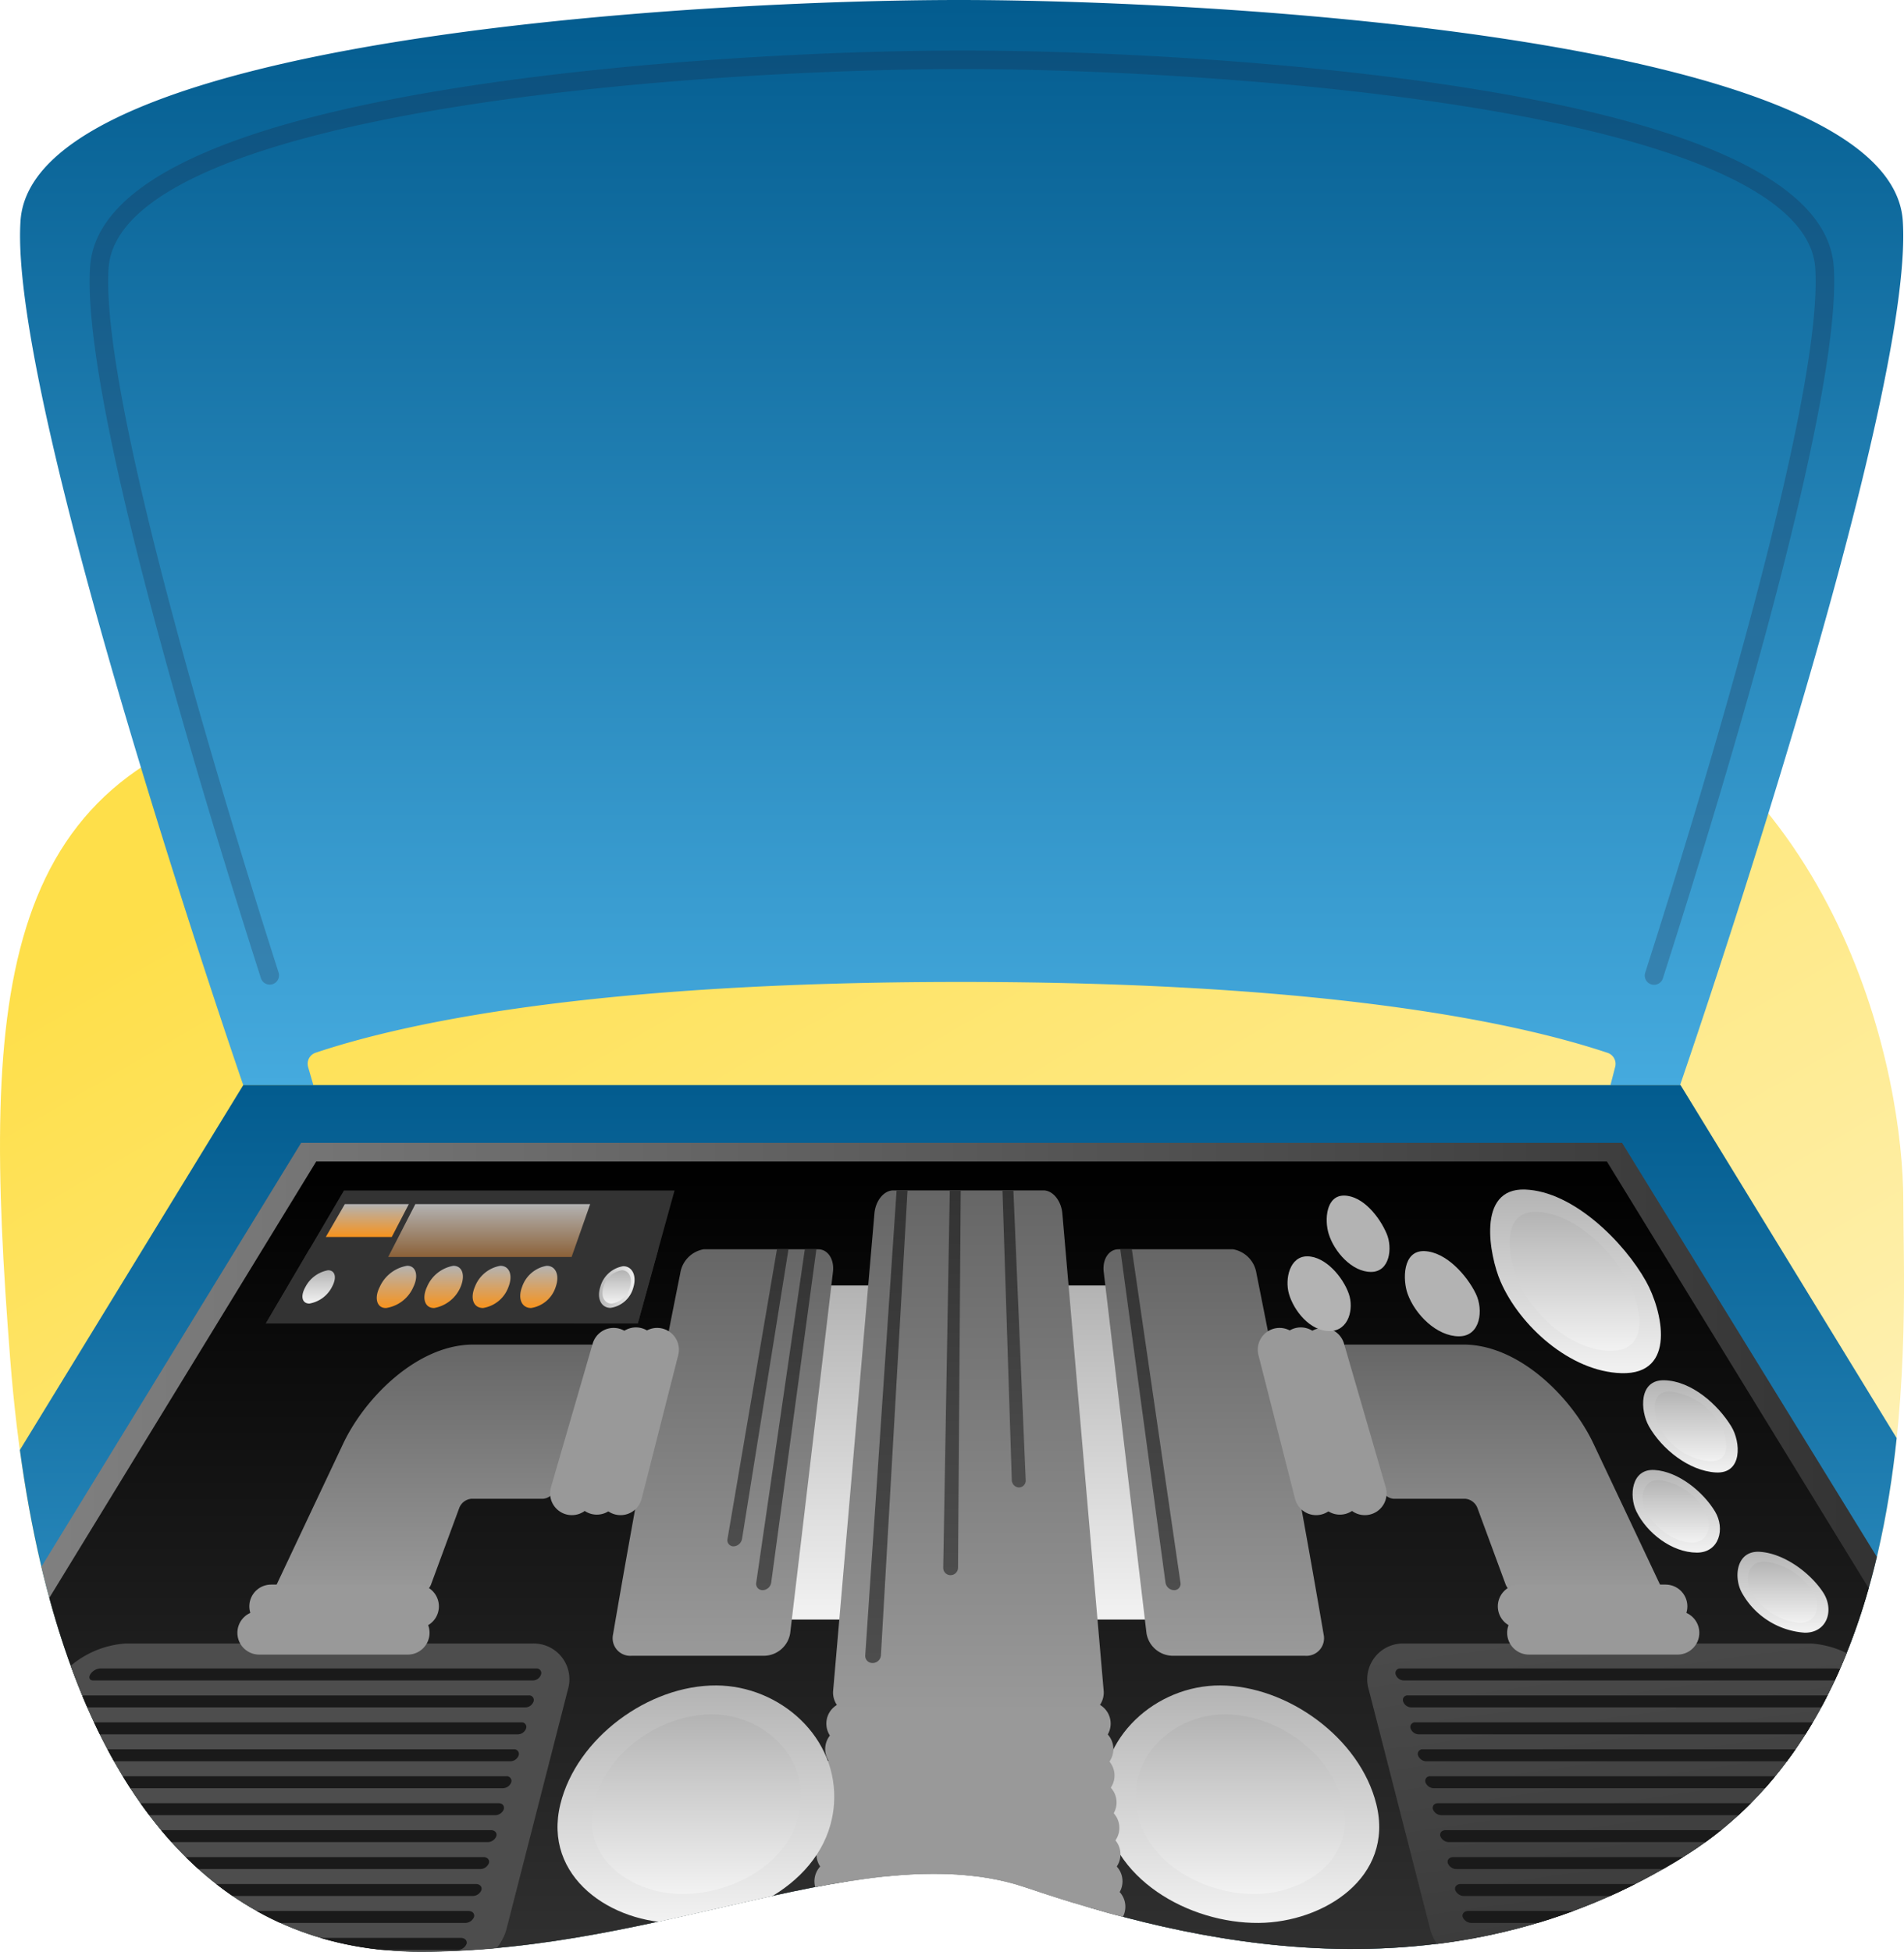 <svg xmlns="http://www.w3.org/2000/svg" xmlns:xlink="http://www.w3.org/1999/xlink" width="218.604" height="224" viewBox="0 0 218.604 224"><defs><style>.a,.m{fill:none;}.b{fill:url(#a);}.c{fill:url(#b);}.d{opacity:0.25;}.ac,.ad,.ae,.af,.ag,.ah,.ai,.aj,.al,.an,.ap,.d,.l,.w{mix-blend-mode:multiply;}.aa,.ac,.ad,.ae,.af,.ag,.ah,.ai,.aj,.al,.an,.ap,.d,.l,.w{isolation:isolate;}.e{fill:#1b253e;}.f{fill:url(#d);}.g{fill:url(#e);}.h{clip-path:url(#f);}.i,.l{fill:url(#g);}.j{fill:url(#k);}.k{fill:url(#m);}.m{stroke:#999;stroke-linecap:round;stroke-miterlimit:10;stroke-width:5px;}.n{fill:url(#p);}.o{fill:#1a1a1a;}.p{fill:url(#r);}.q{fill:url(#s);}.r{fill:url(#t);}.s{fill:url(#u);}.t{fill:url(#v);}.u{fill:url(#w);}.v{fill:url(#x);}.w{fill:url(#y);}.x{fill:url(#z);}.y{fill:url(#aa);}.aa,.z{fill:#333;}.aa{mix-blend-mode:screen;}.ab{fill:url(#ai);}.ac{fill:url(#aj);}.ad{fill:url(#al);}.ae{fill:url(#am);}.af{fill:url(#an);}.ag{fill:url(#ao);}.ah{fill:url(#ap);}.ai{fill:url(#aq);}.aj{fill:url(#as);}.ak{fill:url(#bb);}.al{fill:url(#bc);}.am{fill:url(#bd);}.an{fill:url(#be);}.ao{fill:url(#bf);}.ap{fill:url(#bg);}</style><linearGradient id="a" x1="0.888" y1="0.983" x2="0.175" y2="0.123" gradientUnits="objectBoundingBox"><stop offset="0" stop-color="#fef5ce"/><stop offset="1" stop-color="#fedf4a"/></linearGradient><linearGradient id="b" x1="0.5" y1="1" x2="0.5" gradientUnits="objectBoundingBox"><stop offset="0" stop-color="#45aade"/><stop offset="0.994" stop-color="#035c8f"/></linearGradient><linearGradient id="d" y1="0.5" x2="1" y2="0.5" gradientUnits="objectBoundingBox"><stop offset="0" stop-color="gray"/><stop offset="0.994" stop-color="#333"/></linearGradient><linearGradient id="e" x1="0.5" x2="0.5" y2="1" gradientUnits="objectBoundingBox"><stop offset="0"/><stop offset="0.994" stop-color="#333"/></linearGradient><clipPath id="f"><path class="a" d="M5589.813,923.562H5441.63l-30.646,50.084c7.009,25.772,21.181,40.6,42.628,40.6,28.175,0,51.377-13.5,69.608-7.34s48.063,13.732,75.764-3.788c11.272-7.129,17.485-18.57,20.891-30.575Z" transform="translate(-5410.983 -923.562)"/></clipPath><linearGradient id="g" x1="0.5" x2="0.5" y2="1" gradientUnits="objectBoundingBox"><stop offset="0" stop-color="#b3b3b3"/><stop offset="0.994" stop-color="#f2f2f2"/></linearGradient><linearGradient id="k" x1="0.5" x2="0.5" y2="1" gradientUnits="objectBoundingBox"><stop offset="0" stop-color="#666"/><stop offset="0.994" stop-color="#999"/></linearGradient><linearGradient id="m" x1="0.231" y1="-0.221" x2="0.677" y2="1.334" gradientUnits="objectBoundingBox"><stop offset="0" stop-color="#4d4d4d"/><stop offset="0.994" stop-color="#333"/></linearGradient><linearGradient id="p" x1="0.5" y1="1" x2="0.5" y2="0" xlink:href="#m"/><linearGradient id="r" x1="146.505" y1="0" x2="146.505" y2="1" xlink:href="#g"/><linearGradient id="s" x1="105.096" y1="0" x2="105.096" y2="1" xlink:href="#g"/><linearGradient id="t" x1="87.469" y1="0" x2="87.469" y2="1" xlink:href="#g"/><linearGradient id="u" x1="70.112" y1="0" x2="70.112" y2="1" xlink:href="#k"/><linearGradient id="v" x1="50.147" y1="0" x2="50.147" y2="1" xlink:href="#k"/><linearGradient id="w" x1="24.76" y1="-0.222" x2="25.207" y2="1.334" xlink:href="#m"/><linearGradient id="x" x1="56.152" y1="0" x2="56.152" y2="1" xlink:href="#g"/><linearGradient id="y" x1="74.092" y1="0" x2="74.092" y2="1" xlink:href="#g"/><linearGradient id="z" x1="253.298" y1="1" x2="253.298" y2="0" xlink:href="#m"/><linearGradient id="aa" x1="250.737" y1="1" x2="250.737" y2="0" xlink:href="#m"/><linearGradient id="ai" x1="0" y1="0.5" x2="1" y2="0.5" xlink:href="#g"/><linearGradient id="aj" x1="548.522" y1="0" x2="548.522" y2="1" xlink:href="#g"/><linearGradient id="al" x1="498.589" y1="0" x2="498.589" y2="1" xlink:href="#g"/><linearGradient id="am" x1="406.696" x2="406.696" y2="1" gradientUnits="objectBoundingBox"><stop offset="0" stop-color="#b3b3b3"/><stop offset="0.994" stop-color="#f7931e"/></linearGradient><linearGradient id="an" x1="413.811" y1="0" x2="413.811" y2="1" xlink:href="#am"/><linearGradient id="ao" x1="418.361" y1="0" x2="418.361" y2="1" xlink:href="#am"/><linearGradient id="ap" x1="424.327" y1="0" x2="424.327" y2="1" xlink:href="#am"/><linearGradient id="aq" x1="0.5" y1="0" x2="0.5" y2="1" xlink:href="#am"/><linearGradient id="as" x1="0.5" x2="0.5" y2="1" gradientUnits="objectBoundingBox"><stop offset="0" stop-color="#b3b3b3"/><stop offset="0.994" stop-color="#8c6239"/></linearGradient><linearGradient id="bb" x1="-95.787" y1="280.982" x2="-95.787" y2="281.861" xlink:href="#g"/><linearGradient id="bc" x1="-125.877" y1="371.51" x2="-125.877" y2="372.396" xlink:href="#g"/><linearGradient id="bd" x1="-113.917" y1="315.475" x2="-113.917" y2="316.298" xlink:href="#g"/><linearGradient id="be" x1="-150.231" y1="417.013" x2="-150.231" y2="417.839" xlink:href="#g"/><linearGradient id="bf" x1="-111.637" y1="322.032" x2="-111.637" y2="322.878" xlink:href="#g"/><linearGradient id="bg" x1="-147.332" y1="425.744" x2="-147.332" y2="426.593" xlink:href="#g"/></defs><g transform="translate(-5371.914 -3.541)"><path class="b" d="M5405.762,509.221c-34.331,6.393-35.988,32.2-32.673,74.58s18.94,67.951,47.116,67.951,51.377-13.5,69.608-7.34,48.063,13.732,75.764-3.788,24.86-61.085,24.86-75.054-6.629-49.72-40.249-62.269-56.35,11.128-76,14.916S5440.092,502.828,5405.762,509.221Z" transform="translate(0 -424.233)"/><path class="c" d="M5578.4,128.078s26.991-78.132,25.57-99.2S5524.95,3.541,5495.591,3.541,5389.285,7.8,5387.864,28.875s25.57,99.2,25.57,99.2h8.05l-.6-2.073a1.334,1.334,0,0,1,.855-1.64c10.358-3.472,32.078-8.126,74.091-8.126,42.065,0,63.859,4.666,74.255,8.139a1.335,1.335,0,0,1,.867,1.6l-.542,2.1Z" transform="translate(-13.593 0)"/><g class="d" transform="translate(5382.204 9.342)"><path class="e" d="M5622.536,150.795a1.066,1.066,0,0,1-1.015-1.391c6.2-19.36,20.5-65.995,19.523-80.867-.522-7.918-14.01-14.27-39.006-18.367-20.085-3.292-43.623-4.467-58.966-4.468s-38.882,1.176-58.966,4.468c-25,4.1-38.484,10.449-39.006,18.367-.98,14.872,13.326,61.507,19.523,80.867a1.066,1.066,0,0,1-2.03.65C5454.85,125.862,5442,83.086,5442.973,68.4c.6-9.152,14.326-15.992,40.788-20.33,20.2-3.311,43.852-4.493,59.28-4.5h.062c15.428,0,39.083,1.185,59.28,4.5,26.461,4.338,40.185,11.178,40.788,20.33.968,14.688-11.877,57.465-19.619,81.656A1.067,1.067,0,0,1,5622.536,150.795Z" transform="translate(-5442.921 -43.571)"/></g><path class="c" d="M5578.332,862.954H5413.308l-25.646,41.877c4.942,36.133,20.216,57.563,46.008,57.563,28.175,0,51.378-13.5,69.607-7.34s48.063,13.732,75.765-3.788c16.67-10.543,22.277-30.516,24.1-47.8Z" transform="translate(-13.466 -734.876)"/><path class="f" d="M5586.2,908.7H5434.538l-29.82,48.652c6.647,27.965,21.118,44.159,43.536,44.159,28.174,0,51.377-13.5,69.608-7.34s48.063,13.732,75.764-3.788c12.392-7.838,18.67-20.887,21.826-34.167Z" transform="translate(-28.05 -773.995)"/><path class="g" d="M5619.874,972.384l-30.062-48.977H5441.63l-30.646,50.084c7.009,25.772,21.181,40.6,42.628,40.6,28.175,0,51.377-13.5,69.608-7.34s48.063,13.732,75.764-3.788C5610.255,995.83,5616.468,984.389,5619.874,972.384Z" transform="translate(-33.408 -786.569)"/><g transform="translate(5377.575 136.861)"><g class="h"><g transform="translate(-16.688 3.196)"><g transform="translate(0 0.106)"><path class="i" d="M6219.137,1059.979h-9.074q-1.423-19.168-2.847-38.336h7.042Q6216.7,1040.811,6219.137,1059.979Z" transform="translate(-6075.147 -1010.732)"/><path class="i" d="M6374.77,1093.368H6361q-1.655-7.372-3.31-14.745h12.466Q6372.464,1086,6374.77,1093.368Z" transform="translate(-6203.816 -1059.455)"/><path class="i" d="M6570.012,1244.309l-5.577-14.744h14.4l6.878,14.744Z" transform="translate(-6380.602 -1188.524)"/><path class="i" d="M6039.867,1368.422q1.144-16.876,2.291-33.75h24.306q1.156,16.875,2.312,33.75Z" transform="translate(-5932.048 -1278.4)"/><path class="j" d="M6269.4,1039.6h-15.186a3.083,3.083,0,0,1-3.02-2.583q-2.456-20.743-4.913-41.486c-.168-1.427.586-2.583,1.686-2.583h13.168a3.291,3.291,0,0,1,2.678,2.746q4.162,20.687,7.724,41.486A2.02,2.02,0,0,1,6269.4,1039.6Z" transform="translate(-6108.534 -986.193)"/><path class="j" d="M6448.08,1068.447h-13.594c-.492,0-.746.477-.567,1.065l4.731,15.563a1.519,1.519,0,0,0,1.327,1.065h8.231a1.655,1.655,0,0,1,1.4,1.065l3.241,8.784a1.7,1.7,0,0,0,1.467,1.065H6470c.592,0,.847-.477.568-1.065q-3.836-8.127-7.677-16.251C6460.356,1074.437,6454.375,1068.487,6448.08,1068.447Z" transform="translate(-6268.95 -1050.754)"/><path class="k" d="M6527.221,1343.222h-56.943c-3.25-.014-7.085-1.881-8-5.238q-3.532-13.772-7.065-27.544a4.1,4.1,0,0,1,4.115-5.238h46.729a10.91,10.91,0,0,1,8.539,5.238l16.194,27.544C6532.669,1340.952,6530.3,1343.3,6527.221,1343.222Z" transform="translate(-6287.048 -1253.199)"/><path class="i" d="M6276.748,1352.023c2.089,8.417-6.061,13.566-13.5,13.628-7.975.067-17.172-5.035-17.913-13.628-.658-7.633,6.14-13.662,13.5-13.628C6266.555,1338.431,6274.861,1344.424,6276.748,1352.023Z" transform="translate(-6107.701 -1281.584)"/><path class="l" d="M6295.5,1371.621c1.454,6.37-4.5,10.316-10.213,10.307-5.981-.01-12.891-3.8-13.548-10.307-.594-5.885,4.61-10.318,10.212-10.307C6287.889,1361.325,6294.142,1365.693,6295.5,1371.621Z" transform="translate(-6130.276 -1301.181)"/><path class="m" d="M6402.521,1072.073q2.246,8.245,4.491,16.491" transform="translate(-6242.149 -1053.854)"/><path class="m" d="M6420.222,1072.468l4.79,16.491" transform="translate(-6257.286 -1054.192)"/><path class="m" d="M6385.7,1072.468l4.2,16.491" transform="translate(-6227.765 -1054.192)"/><path class="m" d="M6592.656,1275.766h-16.764" transform="translate(-6390.397 -1228.03)"/><path class="m" d="M6600.358,1296.709h-17.064" transform="translate(-6396.727 -1245.938)"/><path class="m" d="M6071.089,1388.778H6043" transform="translate(-5934.731 -1324.666)"/><path class="m" d="M6069.294,1409.721h-28.541" transform="translate(-5932.806 -1342.574)"/><path class="m" d="M6071.5,1368.627h-27.644" transform="translate(-5935.455 -1307.435)"/><path class="m" d="M6067.779,1451.211h-29.449" transform="translate(-5930.734 -1378.051)"/><path class="m" d="M6065.953,1472.153h-29.907" transform="translate(-5928.78 -1395.959)"/><path class="m" d="M6068.152,1431.059h-29.009" transform="translate(-5931.429 -1360.819)"/><path class="m" d="M6064.47,1513.644h-30.815" transform="translate(-5926.736 -1431.437)"/><path class="m" d="M6062.611,1534.586h-31.273" transform="translate(-5924.755 -1449.345)"/><path class="m" d="M6064.811,1493.491h-30.374" transform="translate(-5927.405 -1414.204)"/><g transform="translate(139.655 6.767)"><path class="n" d="M6265.729,1032.153a1.018,1.018,0,0,1-.98-.859q-2.593-19.125-5.186-38.249h1.325l5.58,38.249A.726.726,0,0,1,6265.729,1032.153Z" transform="translate(-6259.563 -993.045)"/></g><g transform="translate(142.858 6.767)"><path class="n" d="M6287.97,1027.125a1.035,1.035,0,0,1-.976-.859q-2.666-16.61-5.331-33.221h1.324q2.837,16.611,5.673,33.221A.7.7,0,0,1,6287.97,1027.125Z" transform="translate(-6281.664 -993.045)"/></g><g transform="translate(171.243 54.865)"><path class="o" d="M6528.99,1326.335H6478.5a1,1,0,0,1-.924-.687.52.52,0,0,1,.538-.687h50.1a1.443,1.443,0,0,1,1.118.687C6529.55,1326.028,6529.4,1326.335,6528.99,1326.335Z" transform="translate(-6477.55 -1324.961)"/></g><g transform="translate(172.098 57.957)"><path class="o" d="M6535.78,1347.672h-51.369a1.014,1.014,0,0,1-.937-.687.524.524,0,0,1,.551-.687h50.98a1.453,1.453,0,0,1,1.13.687C6536.352,1347.365,6536.191,1347.672,6535.78,1347.672Z" transform="translate(-6483.45 -1346.298)"/></g><g transform="translate(172.953 61.049)"><path class="o" d="M6542.569,1369.01h-52.245a1.023,1.023,0,0,1-.949-.687.529.529,0,0,1,.563-.687h51.856a1.464,1.464,0,0,1,1.143.687C6543.154,1368.7,6542.988,1369.01,6542.569,1369.01Z" transform="translate(-6489.351 -1367.636)"/></g><g transform="translate(173.809 64.141)"><path class="o" d="M6549.358,1390.347h-53.121a1.032,1.032,0,0,1-.962-.687.534.534,0,0,1,.576-.687h52.732a1.474,1.474,0,0,1,1.156.687C6549.955,1390.04,6549.785,1390.347,6549.358,1390.347Z" transform="translate(-6495.252 -1388.973)"/></g><g transform="translate(174.664 67.233)"><path class="o" d="M6556.148,1411.685h-54a1.043,1.043,0,0,1-.975-.687.54.54,0,0,1,.589-.687h53.608a1.486,1.486,0,0,1,1.168.687C6556.758,1411.378,6556.582,1411.685,6556.148,1411.685Z" transform="translate(-6501.153 -1410.311)"/></g><g transform="translate(175.519 70.325)"><path class="o" d="M6562.938,1433.022h-54.874a1.051,1.051,0,0,1-.987-.687c-.1-.379.164-.687.6-.687h54.484a1.5,1.5,0,0,1,1.182.687C6563.56,1432.715,6563.377,1433.022,6562.938,1433.022Z" transform="translate(-6507.054 -1431.648)"/></g><g transform="translate(176.374 73.417)"><path class="o" d="M6569.726,1454.36h-55.75a1.061,1.061,0,0,1-1-.687c-.1-.38.17-.687.614-.687h55.361a1.511,1.511,0,0,1,1.194.687C6570.361,1454.052,6570.173,1454.36,6569.726,1454.36Z" transform="translate(-6512.954 -1452.986)"/></g><g transform="translate(177.229 76.509)"><path class="o" d="M6576.515,1475.7h-56.626a1.071,1.071,0,0,1-1.012-.687c-.1-.379.176-.687.627-.687h56.237a1.524,1.524,0,0,1,1.207.687C6577.163,1475.391,6576.97,1475.7,6576.515,1475.7Z" transform="translate(-6518.854 -1474.324)"/></g><g transform="translate(178.084 79.601)"><path class="o" d="M6583.3,1497.035h-57.5a1.083,1.083,0,0,1-1.025-.687c-.1-.379.182-.687.64-.687h57.113a1.537,1.537,0,0,1,1.22.687C6583.964,1496.728,6583.765,1497.035,6583.3,1497.035Z" transform="translate(-6524.754 -1495.661)"/></g><g transform="translate(178.939 82.693)"><path class="o" d="M6590.093,1518.373h-58.379a1.1,1.1,0,0,1-1.039-.687c-.1-.38.188-.687.653-.687h57.989a1.549,1.549,0,0,1,1.233.687C6590.766,1518.066,6590.561,1518.373,6590.093,1518.373Z" transform="translate(-6530.654 -1516.999)"/></g><g transform="translate(179.794 85.785)"><path class="o" d="M6596.882,1539.71h-59.254a1.1,1.1,0,0,1-1.051-.687c-.1-.379.193-.687.666-.687h58.865a1.564,1.564,0,0,1,1.246.687C6597.568,1539.4,6597.357,1539.71,6596.882,1539.71Z" transform="translate(-6536.555 -1538.336)"/></g><path class="p" d="M5989.469,1059.979h9.074q1.414-19.168,2.825-38.336h-7.041Q5991.9,1040.811,5989.469,1059.979Z" transform="translate(-5888.953 -1010.732)"/><path class="q" d="M5802.753,1093.368h13.769l3.309-14.745h-12.466Q5805.059,1086,5802.753,1093.368Z" transform="translate(-5729.294 -1059.455)"/><path class="r" d="M5582.737,1244.309l5.576-14.744h-14.4l-6.878,14.744Z" transform="translate(-5527.735 -1188.524)"/><path class="s" d="M5859.511,1039.6H5874.7a3.083,3.083,0,0,0,3.02-2.583l4.913-41.486c.169-1.427-.586-2.583-1.686-2.583h-13.167a3.291,3.291,0,0,0-2.679,2.746q-4.161,20.687-7.724,41.486A2.021,2.021,0,0,0,5859.511,1039.6Z" transform="translate(-5775.97 -986.193)"/><path class="t" d="M5612.938,1068.447h13.594c.492,0,.746.477.567,1.065q-2.366,7.782-4.73,15.563a1.521,1.521,0,0,1-1.328,1.065h-8.231a1.654,1.654,0,0,0-1.4,1.065l-3.241,8.784a1.7,1.7,0,0,1-1.467,1.065h-15.688c-.593,0-.847-.477-.567-1.065q3.836-8.127,7.676-16.251C5600.662,1074.437,5606.643,1068.487,5612.938,1068.447Z" transform="translate(-5547.658 -1050.754)"/><path class="u" d="M5300.063,1343.182H5357c3.251-.014,7.086-1.881,8-5.238q3.533-13.772,7.065-27.544a4.1,4.1,0,0,0-4.114-5.238h-46.729a10.91,10.91,0,0,0-8.539,5.238l-16.194,27.544C5294.614,1340.912,5296.986,1343.258,5300.063,1343.182Z" transform="translate(-5295.824 -1253.16)"/><path class="v" d="M5813.967,1352.022c-2.048,8.357,5.851,13.716,13.5,13.628,7.791-.09,17.286-4.945,17.914-13.628.55-7.624-6.169-13.588-13.5-13.628C5824.08,1338.352,5815.825,1344.44,5813.967,1352.022Z" transform="translate(-5738.602 -1281.583)"/><path class="w" d="M5841.013,1371.621c-1.453,6.369,4.5,10.316,10.212,10.307,5.985-.01,12.892-3.8,13.549-10.307.594-5.885-4.61-10.318-10.212-10.307C5848.623,1361.325,5842.367,1365.692,5841.013,1371.621Z" transform="translate(-5761.821 -1301.181)"/><path class="m" d="M5849.279,1072.073l-4.49,16.491" transform="translate(-5765.239 -1053.854)"/><path class="m" d="M5829.808,1072.468l-4.79,16.491" transform="translate(-5748.333 -1054.192)"/><path class="m" d="M5867.8,1072.468l-4.2,16.491" transform="translate(-5781.325 -1054.192)"/><path class="m" d="M5586.715,1275.766h16.765" transform="translate(-5544.562 -1228.03)"/><path class="m" d="M5577.244,1296.709h17.064" transform="translate(-5536.463 -1245.938)"/><g transform="translate(97.843 6.767)"><path class="x" d="M5971.773,1032.153a1.019,1.019,0,0,0,.98-.859q2.592-19.125,5.186-38.249h-1.326q-2.788,19.125-5.579,38.249A.727.727,0,0,0,5971.773,1032.153Z" transform="translate(-5971.026 -993.045)"/></g><g transform="translate(94.544 6.767)"><path class="y" d="M5948.961,1027.125a1.036,1.036,0,0,0,.976-.859q2.665-16.61,5.33-33.221h-1.325q-2.837,16.611-5.672,33.221A.7.7,0,0,0,5948.961,1027.125Z" transform="translate(-5948.258 -993.045)"/></g><g transform="translate(21.287 54.865)"><path class="o" d="M5443.164,1326.335h50.492a1,1,0,0,0,.924-.687.52.52,0,0,0-.538-.687h-50.1a1.441,1.441,0,0,0-1.118.687C5442.6,1326.028,5442.759,1326.335,5443.164,1326.335Z" transform="translate(-5442.723 -1324.961)"/></g><g transform="translate(19.532 57.957)"><path class="o" d="M5431.064,1347.672h51.369a1.013,1.013,0,0,0,.937-.687.525.525,0,0,0-.551-.687H5431.84a1.452,1.452,0,0,0-1.131.687C5430.493,1347.365,5430.652,1347.672,5431.064,1347.672Z" transform="translate(-5430.613 -1346.298)"/></g><g transform="translate(17.777 61.049)"><path class="o" d="M5418.965,1369.01h52.245a1.022,1.022,0,0,0,.949-.687.529.529,0,0,0-.562-.687H5419.74a1.463,1.463,0,0,0-1.143.687C5418.381,1368.7,5418.546,1369.01,5418.965,1369.01Z" transform="translate(-5418.502 -1367.636)"/></g><g transform="translate(16.022 64.141)"><path class="o" d="M5406.865,1390.347h53.122a1.032,1.032,0,0,0,.961-.687.535.535,0,0,0-.576-.687H5407.64a1.477,1.477,0,0,0-1.157.687C5406.268,1390.04,5406.439,1390.347,5406.865,1390.347Z" transform="translate(-5406.39 -1388.973)"/></g><g transform="translate(14.267 67.233)"><path class="o" d="M5394.766,1411.685h54a1.042,1.042,0,0,0,.974-.687.54.54,0,0,0-.589-.687H5395.54a1.489,1.489,0,0,0-1.169.687C5394.156,1411.378,5394.333,1411.685,5394.766,1411.685Z" transform="translate(-5394.279 -1410.311)"/></g><g transform="translate(12.512 70.325)"><path class="o" d="M5382.665,1433.022h54.874a1.051,1.051,0,0,0,.987-.687c.1-.379-.164-.687-.6-.687H5383.44a1.5,1.5,0,0,0-1.182.687C5382.043,1432.715,5382.225,1433.022,5382.665,1433.022Z" transform="translate(-5382.168 -1431.648)"/></g><g transform="translate(10.757 73.417)"><path class="o" d="M5370.564,1454.36h55.75a1.062,1.062,0,0,0,1-.687c.1-.38-.17-.687-.614-.687h-55.36a1.512,1.512,0,0,0-1.195.687C5369.929,1454.052,5370.117,1454.36,5370.564,1454.36Z" transform="translate(-5370.056 -1452.986)"/></g><g transform="translate(9.002 76.509)"><path class="o" d="M5358.464,1475.7h56.626a1.073,1.073,0,0,0,1.013-.687c.1-.379-.176-.687-.627-.687h-56.237a1.526,1.526,0,0,0-1.208.687C5357.816,1475.391,5358.01,1475.7,5358.464,1475.7Z" transform="translate(-5357.943 -1474.324)"/></g><g transform="translate(7.246 79.601)"><path class="o" d="M5346.363,1497.035h57.5a1.082,1.082,0,0,0,1.025-.687c.1-.379-.181-.687-.64-.687h-57.113a1.538,1.538,0,0,0-1.22.687C5345.7,1496.728,5345.9,1497.035,5346.363,1497.035Z" transform="translate(-5345.831 -1495.661)"/></g><g transform="translate(5.491 82.693)"><path class="o" d="M5334.262,1518.373h58.379a1.093,1.093,0,0,0,1.038-.687c.1-.38-.187-.687-.652-.687h-57.989a1.551,1.551,0,0,0-1.233.687C5333.588,1518.066,5333.793,1518.373,5334.262,1518.373Z" transform="translate(-5333.718 -1516.999)"/></g><g transform="translate(3.736 85.785)"><path class="o" d="M5322.161,1539.71h59.255a1.1,1.1,0,0,0,1.05-.687c.1-.379-.192-.687-.665-.687h-58.865a1.564,1.564,0,0,0-1.246.687C5321.476,1539.4,5321.686,1539.71,5322.161,1539.71Z" transform="translate(-5321.606 -1538.336)"/></g><path class="j" d="M6060.358,1006.5h-25.765a2.532,2.532,0,0,1-2.655-2.642q2.375-27.437,4.749-54.873c.126-1.459,1.092-2.642,2.159-2.642H6056.1c1.066,0,2.033,1.183,2.16,2.642q2.377,27.437,4.753,54.873A2.532,2.532,0,0,1,6060.358,1006.5Z" transform="translate(-5925.263 -946.347)"/><g transform="translate(110.365)"><path class="n" d="M6058.29,1000.582a.816.816,0,0,1-.849-.859q1.8-26.688,3.6-53.376h1.255q-1.528,26.688-3.055,53.376A.947.947,0,0,1,6058.29,1000.582Z" transform="translate(-6057.439 -946.347)"/></g><g transform="translate(114.943 0.01)"><path class="n" d="M6089.875,995.615a.826.826,0,0,1-.844-.859q1.031-24.169,2.062-48.337h1.255q-.781,24.168-1.563,48.337A.906.906,0,0,1,6089.875,995.615Z" transform="translate(-6089.03 -946.419)"/></g><g transform="translate(119.324 0.01)"><path class="n" d="M6120.1,990.566a.839.839,0,0,1-.839-.859q.377-21.644.754-43.288h1.255q-.154,21.644-.309,43.288A.864.864,0,0,1,6120.1,990.566Z" transform="translate(-6119.264 -946.419)"/></g><g transform="translate(123.092 0.01)"><path class="n" d="M6146.374,985.527a.851.851,0,0,1-.834-.859q-.14-19.125-.278-38.249h1.255q.336,19.124.672,38.249A.827.827,0,0,1,6146.374,985.527Z" transform="translate(-6145.261 -946.419)"/></g><g transform="translate(126.126 0.01)"><path class="n" d="M6168.1,980.5a.865.865,0,0,1-.831-.859l-1.068-33.221h1.255q.7,16.61,1.41,33.221A.791.791,0,0,1,6168.1,980.5Z" transform="translate(-6166.202 -946.419)"/></g><g transform="translate(129.2 0.01)"><path class="n" d="M6189.855,975.449a.88.88,0,0,1-.826-.859l-1.616-28.172h1.255q.954,14.086,1.906,28.172A.758.758,0,0,1,6189.855,975.449Z" transform="translate(-6187.414 -946.419)"/></g></g><g transform="translate(41.544 0.114)"><path class="z" d="M5582.513,961.667h42.708q2.11-7.631,4.222-15.263h-37.957Z" transform="translate(-5582.513 -946.404)"/><path class="aa" d="M5828.939,992.723h6.946q-1.183,4.276-2.366,8.551h-7.407Z" transform="translate(-5790.813 -986.011)"/><path class="ab" d="M5850.5,1008.756a3.177,3.177,0,0,1-2.631,2.39c-1.071,0-1.6-1.07-1.18-2.39a3.269,3.269,0,0,1,2.631-2.391C5850.356,1006.365,5850.885,1007.435,5850.5,1008.756Z" transform="translate(-5808.288 -997.676)"/><path class="ac" d="M5849.4,1011.481c-.333,1.055.09,1.911.943,1.911a2.547,2.547,0,0,0,2.1-1.911c.309-1.055-.114-1.911-.943-1.911A2.605,2.605,0,0,0,5849.4,1011.481Z" transform="translate(-5810.629 -1000.417)"/><path class="aa" d="M5587.54,992.723h6.946l-4.565,8.551h-7.407Z" transform="translate(-5582.513 -986.011)"/><path class="ab" d="M5612.661,1008.748a4.361,4.361,0,0,1-3.246,2.39c-1.027.042-1.328-1.083-.565-2.39a4.5,4.5,0,0,1,3.246-2.391C5613.081,1006.313,5613.385,1007.44,5612.661,1008.748Z" transform="translate(-5604.668 -997.669)"/><path class="ad" d="M5611.872,1011.481c-.6,1.055-.4,1.911.452,1.911a3.584,3.584,0,0,0,2.594-1.911c.579-1.055.377-1.911-.451-1.911A3.669,3.669,0,0,0,5611.872,1011.481Z" transform="translate(-5607.319 -1000.417)"/><path class="ae" d="M5670.771,1008.461c-.683,1.325-.307,2.462.735,2.421a4.066,4.066,0,0,0,3.125-2.421c.645-1.326.265-2.464-.735-2.421A4.2,4.2,0,0,0,5670.771,1008.461Z" transform="translate(-5657.686 -997.397)"/><path class="af" d="M5708.479,1008.468c-.625,1.337-.221,2.451.833,2.421a4.058,4.058,0,0,0,3.026-2.421c.555-1.324.213-2.421-.833-2.421A4.042,4.042,0,0,0,5708.479,1008.468Z" transform="translate(-5689.972 -997.404)"/><path class="ag" d="M5746.649,1008.468c-.569,1.337-.151,2.421.934,2.421a3.712,3.712,0,0,0,2.926-2.421c.531-1.337.113-2.421-.933-2.421A3.826,3.826,0,0,0,5746.649,1008.468Z" transform="translate(-5722.646 -997.404)"/><path class="ah" d="M5784.329,1008.468c-.515,1.337-.053,2.421,1.032,2.421a3.517,3.517,0,0,0,2.827-2.421c.477-1.337.014-2.421-1.032-2.421A3.622,3.622,0,0,0,5784.329,1008.468Z" transform="translate(-5754.904 -997.404)"/><path class="ai" d="M5637.628,960.961h-7.572q1.091-1.885,2.185-3.77h7.349Q5638.607,959.076,5637.628,960.961Z" transform="translate(-5623.167 -955.628)"/><path class="ai" d="M5843.759,960.961h-7.573c.52-1.508.78-2.262,1.3-3.77h7.349C5844.4,958.7,5844.189,959.453,5843.759,960.961Z" transform="translate(-5799.426 -955.628)"/><path class="aj" d="M5700.54,963.259h-21.059q1.562-3.034,3.12-6.068h20.072Z" transform="translate(-5665.43 -955.628)"/></g><path class="i" d="M6570.481,956.157c1.878,3.357,3.581,10.718-2.828,10.537-5.9-.167-11.7-5.466-13.886-10.537-1.233-2.865-2.808-10.741,2.828-10.537C6562.174,945.822,6568,951.713,6570.481,956.157Z" transform="translate(-6370.467 -945.616)"/><path class="l" d="M6581.672,971.317c1.361,2.553,2.718,8.07-2.139,7.969-4.455-.093-8.873-4.174-10.5-7.969-1-2.338-2.284-8.111,2.14-7.969C6575.534,963.488,6579.813,967.834,6581.672,971.317Z" transform="translate(-6383.694 -960.776)"/><path class="i" d="M6683.886,1101.97c1.108,1.807,1.313,5.47-1.782,5.291-3.071-.177-6.19-2.685-7.667-5.291-1.023-1.807-1.192-5.382,1.782-5.291C6679.343,1096.774,6682.342,1099.453,6683.886,1101.97Z" transform="translate(-6474.088 -1074.787)"/><path class="l" d="M6690.608,1109.567c.64,1.3,1.3,4.1-1.348,4a7.319,7.319,0,0,1-5.8-4c-.559-1.3-1.143-4.12,1.348-4A7.641,7.641,0,0,1,6690.608,1109.567Z" transform="translate(-6481.962 -1082.384)"/><path class="i" d="M6674.881,1172.459c1.214,2,.5,4.754-2.085,4.742-2.839-.013-5.723-2.234-6.937-4.742-.843-1.743-.592-4.905,2.085-4.742C6670.686,1167.884,6673.519,1170.216,6674.881,1172.459Z" transform="translate(-6466.96 -1135.527)"/><path class="l" d="M6680.516,1179.293c.816,1.444.472,3.631-1.577,3.586-2.145-.047-4.254-1.78-5.246-3.586-.788-1.435-.429-3.689,1.577-3.586A7.14,7.14,0,0,1,6680.516,1179.293Z" transform="translate(-6473.696 -1142.362)"/><path class="i" d="M6758.361,1237.162c1.332,2.021.486,4.658-2.092,4.641a8.946,8.946,0,0,1-7.253-4.641c-.946-1.779-.594-4.81,2.092-4.641C6753.887,1232.7,6756.879,1234.913,6758.361,1237.162Z" transform="translate(-6538.028 -1190.94)"/><path class="l" d="M6764.221,1243.851c.9,1.456.451,3.565-1.583,3.51a7.264,7.264,0,0,1-5.485-3.51c-.872-1.447-.445-3.622,1.583-3.51A7.573,7.573,0,0,1,6764.221,1243.851Z" transform="translate(-6545.026 -1197.629)"/><path class="ak" d="M6491.193,1004.179c-2.559,0-5.054-2.512-5.9-4.889-.565-1.578-.594-4.986,1.934-4.888s4.907,2.839,5.9,4.888C6494.024,1001.134,6493.684,1004.182,6491.193,1004.179Z" transform="translate(-6312.657 -987.331)"/><path class="al" d="M6496.49,1010.021c-2.043-.01-3.739-2-4.465-3.7-.569-1.331-.4-3.766,1.462-3.7s3.713,2.016,4.465,3.7C6498.552,1007.666,6498.513,1010.031,6496.49,1010.021Z" transform="translate(-6318.438 -994.364)"/><path class="am" d="M6428.165,959.189c-2.2.006-4.246-2.325-4.875-4.381-.493-1.612-.3-4.413,1.789-4.381,2.155.033,4.062,2.461,4.875,4.381C6430.642,956.435,6430.316,959.183,6428.165,959.189Z" transform="translate(-6259.716 -949.729)"/><path class="an" d="M6432.761,964.418c-1.719-.055-3.124-1.737-3.687-3.313-.421-1.179-.246-3.361,1.353-3.314,1.668.05,3.074,1.8,3.687,3.314C6434.6,962.311,6434.441,964.472,6432.761,964.418Z" transform="translate(-6264.688 -956.026)"/><path class="ao" d="M6396.918,1007.133c-2.277.052-4.172-2.333-4.727-4.288-.479-1.688.081-4.326,2.147-4.288s4.05,2.367,4.727,4.288C6399.678,1004.579,6399.063,1007.084,6396.918,1007.133Z" transform="translate(-6233.181 -990.886)"/><path class="ap" d="M6401.7,1012.252c-1.709-.049-3.091-1.648-3.575-3.243-.388-1.278.032-3.286,1.625-3.243,1.665.045,3.039,1.706,3.575,3.243C6403.776,1010.317,6403.355,1012.3,6401.7,1012.252Z" transform="translate(-6238.272 -997.05)"/></g></g></g></g></svg>